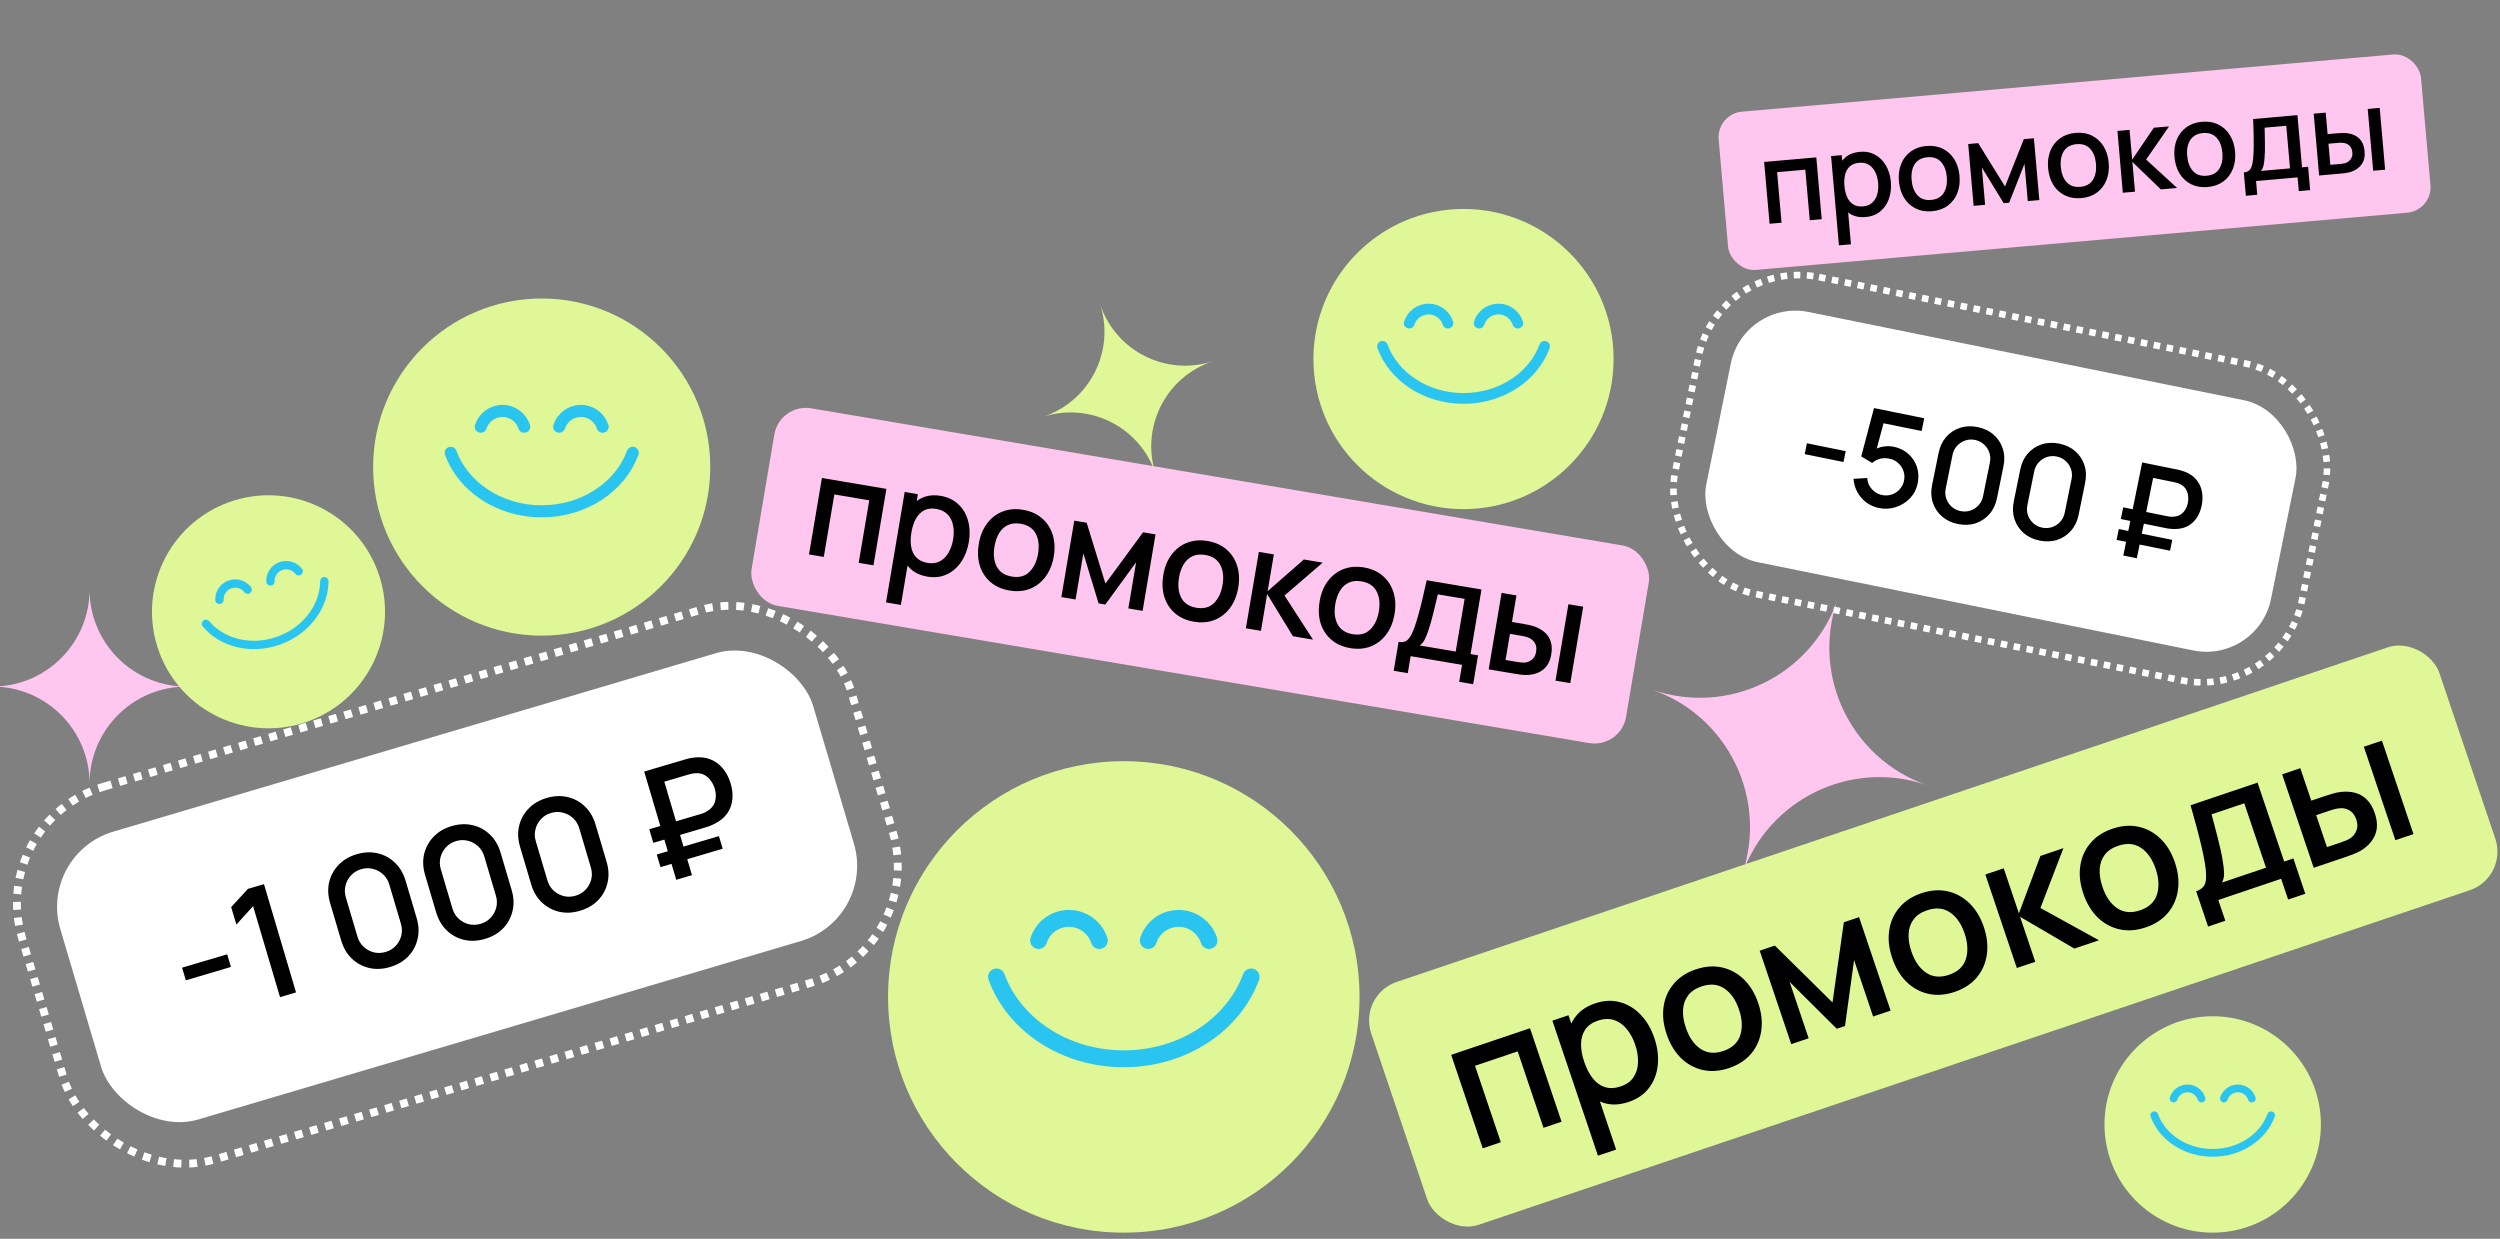 <svg width="335" height="166" viewBox="0 0 335 166" fill="none" xmlns="http://www.w3.org/2000/svg">
<rect x="0" y="0" width="335" height="166" fill="#808080" stroke="none"/>
<rect x="182" y="133.318" width="151.064" height="34.35" rx="5.45" transform="rotate(-18.654 182 133.318)" fill="#DFF797"/>
<path d="M198.685 153.874L194.457 141.349L205.022 137.783L209.25 150.308L206.826 151.126L203.369 140.886L197.652 142.816L201.109 153.056L198.685 153.874ZM218.256 147.655C217.057 148.059 215.955 148.109 214.947 147.803C213.937 147.489 213.055 146.904 212.301 146.048C211.546 145.192 210.958 144.137 210.535 142.885C210.112 141.632 209.937 140.438 210.01 139.303C210.091 138.164 210.437 137.173 211.048 136.33C211.664 135.476 212.564 134.849 213.746 134.45C214.922 134.053 216.032 134.001 217.078 134.294C218.13 134.577 219.056 135.138 219.856 135.979C220.654 136.812 221.266 137.858 221.691 139.119C222.114 140.371 222.263 141.578 222.139 142.74C222.019 143.891 221.632 144.9 220.977 145.767C220.33 146.631 219.423 147.261 218.256 147.655ZM214.126 154.862L208.019 136.771L210.176 136.043L213.218 145.054L213.496 144.96L216.562 154.04L214.126 154.862ZM217.18 145.577C217.953 145.316 218.524 144.903 218.893 144.339C219.271 143.773 219.471 143.115 219.494 142.367C219.522 141.608 219.396 140.815 219.117 139.988C218.84 139.168 218.462 138.469 217.982 137.89C217.511 137.309 216.949 136.909 216.298 136.689C215.647 136.47 214.919 136.496 214.115 136.767C213.358 137.023 212.794 137.42 212.424 137.958C212.063 138.494 211.874 139.134 211.859 139.88C211.851 140.623 211.994 141.428 212.286 142.294C212.579 143.16 212.953 143.886 213.409 144.472C213.866 145.059 214.409 145.457 215.039 145.666C215.67 145.875 216.383 145.845 217.18 145.577ZM231.694 143.118C230.442 143.541 229.26 143.626 228.15 143.372C227.039 143.118 226.066 142.581 225.229 141.761C224.397 140.931 223.763 139.866 223.324 138.567C222.883 137.261 222.751 136.027 222.927 134.865C223.1 133.695 223.554 132.681 224.289 131.821C225.021 130.954 226.002 130.313 227.231 129.898C228.484 129.475 229.665 129.39 230.776 129.644C231.886 129.898 232.86 130.435 233.696 131.255C234.533 132.075 235.169 133.13 235.605 134.421C236.046 135.728 236.18 136.966 236.006 138.136C235.838 139.295 235.389 140.312 234.659 141.187C233.927 142.054 232.939 142.698 231.694 143.118ZM230.923 140.834C232.121 140.429 232.879 139.726 233.195 138.723C233.516 137.71 233.461 136.566 233.031 135.291C232.59 133.984 231.936 133.042 231.069 132.465C230.208 131.877 229.185 131.783 228.002 132.182C227.191 132.456 226.585 132.868 226.184 133.416C225.781 133.957 225.562 134.595 225.526 135.331C225.487 136.059 225.611 136.848 225.899 137.698C226.342 139.013 226.999 139.962 227.868 140.547C228.737 141.132 229.756 141.228 230.923 140.834ZM240.028 139.917L235.8 127.393L237.829 126.708L245.557 134.33L247.072 123.587L249.113 122.898L253.341 135.423L250.999 136.214L248.446 128.653L247.23 137.486L246.128 137.858L239.806 131.569L242.359 139.13L240.028 139.917ZM261.921 132.914C260.669 133.337 259.487 133.421 258.377 133.168C257.266 132.914 256.293 132.377 255.456 131.557C254.624 130.727 253.99 129.662 253.551 128.363C253.11 127.057 252.978 125.822 253.154 124.661C253.327 123.491 253.781 122.476 254.516 121.617C255.248 120.75 256.229 120.109 257.458 119.694C258.711 119.271 259.892 119.186 261.003 119.44C262.113 119.694 263.087 120.231 263.923 121.051C264.76 121.871 265.396 122.926 265.832 124.217C266.273 125.524 266.407 126.762 266.233 127.932C266.065 129.091 265.616 130.108 264.886 130.983C264.154 131.85 263.166 132.494 261.921 132.914ZM261.15 130.629C262.348 130.225 263.106 129.521 263.422 128.519C263.743 127.506 263.688 126.362 263.258 125.086C262.817 123.78 262.163 122.838 261.296 122.261C260.434 121.673 259.412 121.579 258.229 121.978C257.418 122.252 256.812 122.664 256.411 123.212C256.008 123.753 255.789 124.391 255.753 125.127C255.714 125.855 255.838 126.644 256.126 127.494C256.569 128.808 257.226 129.758 258.095 130.343C258.964 130.928 259.983 131.024 261.15 130.629ZM270.255 129.713L266.038 117.185L268.497 116.355L270.533 122.385L273.414 114.695L276.499 113.653L273.417 121.669L281.26 125.998L277.967 127.11L270.689 122.849L272.725 128.879L270.255 129.713ZM287.528 124.27C286.275 124.692 285.094 124.777 283.983 124.523C282.873 124.269 281.899 123.733 281.062 122.913C280.231 122.082 279.596 121.018 279.157 119.719C278.716 118.412 278.584 117.178 278.76 116.016C278.934 114.847 279.388 113.832 280.123 112.973C280.855 112.105 281.835 111.464 283.065 111.049C284.317 110.626 285.499 110.542 286.609 110.796C287.72 111.05 288.693 111.586 289.53 112.406C290.366 113.226 291.003 114.282 291.438 115.573C291.88 116.88 292.013 118.118 291.84 119.287C291.671 120.446 291.222 121.464 290.493 122.338C289.761 123.206 288.772 123.849 287.528 124.27ZM286.756 121.985C287.955 121.581 288.712 120.877 289.028 119.875C289.349 118.862 289.295 117.718 288.864 116.442C288.423 115.135 287.769 114.194 286.902 113.616C286.041 113.029 285.019 112.935 283.836 113.334C283.024 113.608 282.418 114.019 282.017 114.568C281.614 115.109 281.395 115.747 281.359 116.482C281.321 117.21 281.445 117.999 281.732 118.85C282.176 120.164 282.832 121.114 283.701 121.699C284.571 122.284 285.589 122.379 286.756 121.985ZM295.885 124.161L294.287 119.43C294.976 119.197 295.389 118.804 295.529 118.248C295.674 117.683 295.649 116.817 295.454 115.651C295.335 114.942 295.182 114.197 294.996 113.416C294.818 112.632 294.607 111.791 294.363 110.891C294.117 109.984 293.841 108.987 293.535 107.902L302.511 104.872L306.081 115.448L307.311 115.033L308.908 119.765L306.612 120.54L305.672 117.757L297.253 120.599L298.193 123.382L295.885 124.161ZM297.755 118.259L303.646 116.27L300.733 107.642L296.35 109.122C296.491 109.643 296.634 110.18 296.778 110.735C296.93 111.286 297.072 111.837 297.206 112.386C297.347 112.932 297.473 113.458 297.584 113.963C297.694 114.469 297.781 114.93 297.844 115.348C297.958 115.99 298.018 116.538 298.025 116.992C298.04 117.444 297.95 117.866 297.755 118.259ZM310.035 116.284L305.807 103.759L308.242 102.937L309.71 107.286L311.357 106.73C311.713 106.61 312.098 106.489 312.513 106.366C312.928 106.243 313.289 106.164 313.596 106.129C314.315 106.041 314.977 106.076 315.582 106.234C316.186 106.392 316.711 106.697 317.157 107.149C317.607 107.591 317.964 108.203 318.228 108.984C318.596 110.074 318.608 111.039 318.262 111.879C317.915 112.711 317.295 113.402 316.405 113.953C316.119 114.127 315.767 114.297 315.35 114.464C314.938 114.62 314.554 114.758 314.198 114.878L310.035 116.284ZM311.812 113.514L313.68 112.883C313.881 112.815 314.102 112.732 314.344 112.633C314.587 112.534 314.803 112.422 314.993 112.298C315.32 112.067 315.574 111.735 315.756 111.304C315.937 110.872 315.934 110.378 315.746 109.821C315.553 109.249 315.252 108.843 314.844 108.602C314.443 108.358 314.005 108.261 313.53 108.309C313.311 108.323 313.087 108.359 312.857 108.42C312.636 108.477 312.428 108.539 312.235 108.604L310.368 109.234L311.812 113.514ZM320.982 112.588L316.754 100.064L319.178 99.246L323.406 111.77L320.982 112.588Z" fill="black"/>
<rect x="-1.681" y="110.029" width="115.909" height="52.113" rx="16.286" transform="rotate(-16.495 -1.681 110.029)" stroke="white" stroke-width="1.051" stroke-dasharray="1.05 1.05"/>
<rect x="5.1" y="114.424" width="105.217" height="40.217" rx="10.507" transform="rotate(-16.495 5.1 114.424)" fill="white"/>
<path d="M24.9 131.36L24.399 129.668L30.444 127.878L30.945 129.57L24.9 131.36ZM37.522 133.617L33.913 121.426L31.674 123.897L30.979 121.55L33.226 119.109L35.372 118.474L39.668 132.982L37.522 133.617ZM52.272 129.578C51.285 129.871 50.348 129.914 49.462 129.709C48.574 129.497 47.799 129.076 47.137 128.447C46.483 127.815 46.009 127.006 45.717 126.018L44.237 121.021C43.945 120.034 43.901 119.097 44.106 118.211C44.318 117.322 44.74 116.551 45.372 115.896C46.001 115.235 46.81 114.758 47.797 114.466C48.785 114.174 49.722 114.133 50.611 114.345C51.497 114.55 52.267 114.969 52.922 115.6C53.583 116.23 54.06 117.039 54.352 118.026L55.832 123.023C56.124 124.01 56.165 124.948 55.953 125.836C55.748 126.723 55.33 127.496 54.701 128.158C54.069 128.812 53.259 129.286 52.272 129.578ZM51.675 127.563C52.213 127.404 52.662 127.132 53.023 126.748C53.389 126.355 53.638 125.901 53.77 125.387C53.901 124.866 53.886 124.333 53.725 123.789L52.162 118.51C52.003 117.973 51.727 117.525 51.336 117.166C50.943 116.8 50.487 116.555 49.968 116.431C49.454 116.299 48.928 116.312 48.391 116.471C47.853 116.63 47.402 116.906 47.036 117.299C46.675 117.684 46.429 118.136 46.299 118.657C46.166 119.171 46.179 119.697 46.338 120.235L47.902 125.514C48.063 126.058 48.34 126.513 48.733 126.878C49.124 127.237 49.577 127.483 50.091 127.616C50.61 127.74 51.138 127.722 51.675 127.563ZM64.999 125.81C64.011 126.102 63.075 126.146 62.188 125.941C61.3 125.729 60.525 125.308 59.864 124.678C59.209 124.047 58.736 123.237 58.444 122.25L56.964 117.253C56.671 116.265 56.628 115.329 56.833 114.442C57.045 113.554 57.467 112.783 58.098 112.128C58.728 111.467 59.536 110.99 60.524 110.697C61.511 110.405 62.449 110.365 63.337 110.577C64.223 110.782 64.994 111.2 65.648 111.832C66.31 112.462 66.787 113.27 67.079 114.257L68.559 119.255C68.851 120.242 68.891 121.18 68.679 122.068C68.474 122.954 68.057 123.728 67.427 124.389C66.796 125.044 65.986 125.517 64.999 125.81ZM64.402 123.795C64.939 123.636 65.388 123.364 65.749 122.979C66.115 122.586 66.364 122.132 66.497 121.618C66.628 121.097 66.613 120.565 66.451 120.021L64.888 114.742C64.729 114.204 64.454 113.756 64.063 113.397C63.669 113.032 63.214 112.787 62.695 112.663C62.181 112.53 61.655 112.543 61.117 112.702C60.58 112.861 60.129 113.138 59.763 113.531C59.402 113.915 59.156 114.368 59.025 114.889C58.893 115.403 58.906 115.929 59.065 116.466L60.628 121.745C60.789 122.289 61.066 122.744 61.46 123.11C61.851 123.469 62.304 123.715 62.818 123.847C63.337 123.971 63.865 123.954 64.402 123.795ZM77.725 122.041C76.738 122.334 75.801 122.377 74.915 122.172C74.027 121.96 73.252 121.539 72.591 120.91C71.936 120.278 71.462 119.469 71.17 118.481L69.69 113.484C69.398 112.497 69.354 111.56 69.559 110.674C69.771 109.786 70.193 109.014 70.825 108.359C71.454 107.698 72.263 107.221 73.25 106.929C74.238 106.637 75.175 106.596 76.064 106.808C76.95 107.013 77.72 107.432 78.375 108.063C79.036 108.693 79.513 109.502 79.805 110.489L81.285 115.486C81.578 116.473 81.618 117.411 81.406 118.299C81.201 119.186 80.783 119.959 80.154 120.621C79.522 121.275 78.713 121.749 77.725 122.041ZM77.129 120.026C77.666 119.867 78.115 119.595 78.476 119.211C78.842 118.818 79.091 118.364 79.224 117.85C79.354 117.329 79.339 116.797 79.178 116.252L77.615 110.973C77.456 110.436 77.18 109.988 76.789 109.629C76.396 109.263 75.94 109.018 75.421 108.894C74.907 108.762 74.381 108.775 73.844 108.934C73.307 109.093 72.855 109.369 72.489 109.762C72.128 110.147 71.883 110.6 71.752 111.12C71.619 111.635 71.632 112.16 71.791 112.698L73.355 117.977C73.516 118.521 73.793 118.976 74.186 119.341C74.577 119.7 75.03 119.946 75.544 120.079C76.063 120.203 76.591 120.185 77.129 120.026ZM87.541 112.943L87.001 111.12L93.862 109.088C93.969 109.056 94.1 109.014 94.252 108.962C94.409 108.901 94.57 108.816 94.736 108.709C95.308 108.371 95.668 107.932 95.814 107.392C95.968 106.85 95.956 106.28 95.779 105.682C95.67 105.313 95.502 104.968 95.276 104.648C95.054 104.319 94.773 104.059 94.431 103.868C94.094 103.668 93.693 103.582 93.226 103.611C93.045 103.614 92.865 103.637 92.689 103.682C92.51 103.721 92.377 103.753 92.29 103.779L88.341 104.948L87.753 102.963L91.783 101.77C91.863 101.746 92.005 101.708 92.209 101.655C92.419 101.6 92.654 101.556 92.915 101.523C93.765 101.409 94.522 101.485 95.184 101.749C95.854 102.011 96.418 102.425 96.878 102.99C97.335 103.548 97.68 104.217 97.91 104.996C98.258 106.172 98.244 107.246 97.868 108.22C97.489 109.187 96.722 109.94 95.567 110.479C95.33 110.593 95.109 110.684 94.903 110.752C94.703 110.819 94.563 110.864 94.483 110.888L87.541 112.943ZM88.505 116.197L88.003 114.505L96.335 112.038L96.837 113.73L88.505 116.197ZM90.618 117.895L86.322 103.387L88.428 102.763L92.724 117.271L90.618 117.895Z" fill="black"/>
<rect x="104.476" y="54" width="118.84" height="26.851" rx="4.284" transform="rotate(9.596 104.476 54)" fill="#FFC7EF"/>
<path d="M108.405 74.294L110.137 64.049L118.778 65.51L117.046 75.755L115.064 75.419L116.48 67.044L111.804 66.253L110.387 74.629L108.405 74.294ZM124.268 77.268C123.288 77.103 122.506 76.727 121.922 76.14C121.34 75.547 120.947 74.814 120.743 73.941C120.539 73.067 120.524 72.118 120.697 71.094C120.871 70.069 121.194 69.177 121.667 68.418C122.146 67.66 122.754 67.103 123.491 66.746C124.235 66.384 125.091 66.285 126.059 66.448C127.02 66.611 127.808 66.988 128.424 67.58C129.046 68.167 129.479 68.9 129.72 69.78C129.963 70.653 129.997 71.606 129.823 72.636C129.649 73.661 129.303 74.552 128.785 75.31C128.274 76.063 127.631 76.617 126.855 76.974C126.085 77.332 125.223 77.43 124.268 77.268ZM118.728 80.722L121.23 65.925L122.994 66.223L121.748 73.593L121.976 73.632L120.72 81.059L118.728 80.722ZM124.296 75.429C124.929 75.536 125.478 75.463 125.943 75.21C126.415 74.958 126.798 74.577 127.093 74.068C127.394 73.553 127.602 72.957 127.717 72.28C127.83 71.61 127.828 70.985 127.712 70.406C127.601 69.828 127.361 69.342 126.992 68.948C126.623 68.554 126.11 68.301 125.452 68.19C124.832 68.085 124.294 68.15 123.838 68.385C123.389 68.622 123.02 68.995 122.732 69.506C122.45 70.017 122.25 70.627 122.13 71.336C122.01 72.044 121.999 72.686 122.097 73.262C122.195 73.838 122.423 74.316 122.781 74.695C123.14 75.074 123.645 75.319 124.296 75.429ZM135.26 79.127C134.236 78.954 133.386 78.573 132.712 77.984C132.037 77.395 131.563 76.661 131.289 75.782C131.022 74.898 130.978 73.924 131.158 72.862C131.339 71.793 131.706 70.89 132.26 70.151C132.816 69.406 133.508 68.872 134.336 68.55C135.165 68.222 136.083 68.143 137.088 68.313C138.113 68.487 138.962 68.868 139.637 69.456C140.311 70.045 140.786 70.779 141.06 71.658C141.334 72.537 141.382 73.504 141.203 74.561C141.022 75.629 140.654 76.536 140.099 77.281C139.551 78.021 138.862 78.558 138.032 78.893C137.202 79.221 136.278 79.299 135.26 79.127ZM135.576 77.258C136.556 77.424 137.342 77.219 137.934 76.642C138.533 76.06 138.921 75.248 139.097 74.204C139.278 73.136 139.176 72.24 138.791 71.518C138.413 70.791 137.74 70.346 136.772 70.182C136.108 70.07 135.536 70.129 135.054 70.36C134.574 70.584 134.185 70.945 133.886 71.44C133.589 71.93 133.381 72.523 133.264 73.218C133.082 74.293 133.183 75.195 133.567 75.923C133.952 76.652 134.621 77.097 135.576 77.258ZM142.221 80.011L143.953 69.767L145.613 70.047L148.127 78.2L153.173 71.325L154.842 71.608L153.11 81.852L151.194 81.528L152.24 75.344L148.111 81.007L147.21 80.855L145.173 74.149L144.127 80.333L142.221 80.011ZM159.984 83.307C158.959 83.134 158.11 82.753 157.436 82.164C156.761 81.575 156.287 80.841 156.013 79.962C155.746 79.078 155.702 78.105 155.882 77.042C156.063 75.974 156.43 75.07 156.984 74.331C157.539 73.586 158.231 73.052 159.06 72.731C159.889 72.402 160.807 72.323 161.812 72.493C162.837 72.667 163.686 73.048 164.361 73.636C165.035 74.225 165.509 74.959 165.783 75.838C166.058 76.717 166.105 77.685 165.927 78.741C165.746 79.809 165.378 80.716 164.823 81.461C164.275 82.201 163.586 82.739 162.755 83.073C161.926 83.401 161.002 83.479 159.984 83.307ZM160.3 81.438C161.28 81.604 162.066 81.399 162.658 80.822C163.257 80.24 163.645 79.428 163.821 78.385C164.002 77.316 163.9 76.421 163.514 75.698C163.136 74.971 162.464 74.526 161.496 74.362C160.832 74.25 160.26 74.309 159.778 74.54C159.298 74.764 158.909 75.125 158.61 75.621C158.313 76.11 158.105 76.703 157.988 77.398C157.806 78.473 157.907 79.375 158.291 80.103C158.675 80.832 159.345 81.277 160.3 81.438ZM166.945 84.191L168.686 73.948L170.697 74.288L169.863 79.221L174.719 74.968L177.242 75.395L172.126 79.799L175.946 85.713L173.252 85.257L169.799 79.6L168.965 84.533L166.945 84.191ZM180.928 86.848C179.904 86.675 179.054 86.294 178.38 85.705C177.706 85.116 177.231 84.382 176.957 83.503C176.69 82.619 176.647 81.646 176.826 80.583C177.007 79.515 177.374 78.611 177.929 77.872C178.484 77.127 179.176 76.593 180.004 76.272C180.834 75.944 181.751 75.865 182.757 76.034C183.781 76.208 184.63 76.589 185.305 77.178C185.979 77.766 186.454 78.5 186.728 79.379C187.002 80.258 187.05 81.226 186.871 82.282C186.691 83.35 186.323 84.257 185.767 85.003C185.22 85.743 184.53 86.28 183.7 86.614C182.87 86.942 181.946 87.02 180.928 86.848ZM181.244 84.979C182.224 85.145 183.01 84.94 183.602 84.363C184.201 83.782 184.589 82.969 184.766 81.926C184.946 80.857 184.844 79.962 184.459 79.24C184.081 78.512 183.408 78.067 182.441 77.903C181.777 77.791 181.204 77.85 180.723 78.081C180.242 78.305 179.853 78.666 179.555 79.162C179.257 79.651 179.05 80.244 178.932 80.939C178.75 82.014 178.851 82.916 179.236 83.644C179.62 84.373 180.289 84.818 181.244 84.979ZM186.755 89.882L187.409 86.012C187.972 86.107 188.405 85.988 188.708 85.656C189.019 85.318 189.324 84.71 189.622 83.83C189.804 83.295 189.975 82.722 190.137 82.112C190.305 81.503 190.472 80.842 190.638 80.128C190.805 79.408 190.985 78.616 191.177 77.751L198.518 78.992L197.056 87.643L198.061 87.813L197.407 91.683L195.529 91.365L195.914 89.089L189.027 87.925L188.642 90.201L186.755 89.882ZM190.245 86.491L195.064 87.306L196.257 80.249L192.672 79.643C192.576 80.056 192.474 80.481 192.368 80.918C192.268 81.357 192.162 81.791 192.05 82.221C191.945 82.652 191.836 83.063 191.725 83.454C191.613 83.844 191.502 84.196 191.39 84.509C191.23 84.996 191.068 85.398 190.903 85.715C190.746 86.033 190.526 86.292 190.245 86.491ZM199.482 89.692L201.214 79.448L203.206 79.785L202.605 83.342L203.952 83.569C204.242 83.619 204.554 83.678 204.887 83.747C205.22 83.817 205.5 83.896 205.725 83.986C206.256 84.193 206.701 84.464 207.061 84.798C207.421 85.132 207.671 85.538 207.811 86.017C207.959 86.491 207.978 87.047 207.87 87.686C207.72 88.578 207.369 89.25 206.817 89.703C206.267 90.15 205.581 90.398 204.759 90.448C204.497 90.462 204.19 90.449 203.839 90.409C203.495 90.364 203.178 90.317 202.887 90.268L199.482 89.692ZM201.743 88.435L203.271 88.694C203.435 88.721 203.619 88.746 203.824 88.768C204.028 88.789 204.22 88.792 204.398 88.777C204.71 88.739 205.009 88.604 205.296 88.373C205.582 88.141 205.764 87.798 205.841 87.343C205.92 86.875 205.863 86.481 205.669 86.162C205.482 85.845 205.216 85.614 204.869 85.471C204.712 85.399 204.543 85.341 204.362 85.297C204.187 85.255 204.02 85.22 203.862 85.194L202.335 84.935L201.743 88.435ZM208.436 91.206L210.168 80.962L212.151 81.297L210.419 91.541L208.436 91.206Z" fill="black"/>
<rect x="230" y="15.265" width="94.476" height="21.285" rx="3.428" transform="rotate(-5.019 230 15.265)" fill="#FFC7EF"/>
<path d="M237.123 29.984L236.396 21.701L243.383 21.087L244.11 29.37L242.507 29.511L241.912 22.739L238.131 23.071L238.726 29.843L237.123 29.984ZM250.009 29.084C249.216 29.154 248.535 29.02 247.964 28.684C247.393 28.343 246.941 27.854 246.607 27.219C246.273 26.584 246.069 25.852 245.996 25.023C245.924 24.195 245.994 23.439 246.207 22.756C246.425 22.072 246.783 21.518 247.282 21.093C247.785 20.662 248.428 20.412 249.21 20.344C249.987 20.275 250.674 20.408 251.27 20.742C251.871 21.071 252.354 21.552 252.718 22.184C253.083 22.812 253.301 23.542 253.374 24.376C253.447 25.204 253.359 25.964 253.111 26.655C252.867 27.342 252.481 27.901 251.952 28.334C251.429 28.766 250.781 29.017 250.009 29.084ZM246.416 32.878L245.365 20.913L246.791 20.788L247.315 26.747L247.499 26.731L248.026 32.736L246.416 32.878ZM249.659 27.654C250.17 27.609 250.581 27.442 250.89 27.152C251.205 26.862 251.424 26.489 251.549 26.035C251.679 25.576 251.72 25.072 251.672 24.525C251.624 23.983 251.497 23.5 251.289 23.075C251.087 22.649 250.803 22.321 250.438 22.091C250.072 21.86 249.624 21.768 249.092 21.815C248.591 21.859 248.188 22.018 247.882 22.292C247.581 22.566 247.371 22.929 247.251 23.383C247.136 23.836 247.104 24.349 247.154 24.922C247.205 25.494 247.326 25.994 247.518 26.42C247.71 26.846 247.983 27.17 248.337 27.392C248.692 27.613 249.132 27.701 249.659 27.654ZM258.896 28.304C258.068 28.377 257.333 28.253 256.692 27.933C256.051 27.613 255.535 27.141 255.145 26.515C254.76 25.885 254.53 25.14 254.454 24.281C254.378 23.417 254.48 22.642 254.76 21.958C255.04 21.269 255.468 20.716 256.045 20.3C256.621 19.878 257.315 19.632 258.128 19.56C258.957 19.488 259.691 19.611 260.333 19.931C260.974 20.251 261.489 20.723 261.879 21.349C262.269 21.974 262.501 22.713 262.576 23.567C262.652 24.431 262.55 25.208 262.271 25.897C261.996 26.581 261.571 27.136 260.995 27.563C260.419 27.985 259.719 28.231 258.896 28.304ZM258.763 26.793C259.556 26.723 260.123 26.405 260.465 25.84C260.812 25.268 260.948 24.561 260.874 23.717C260.798 22.853 260.538 22.18 260.094 21.699C259.654 21.212 259.043 21.003 258.261 21.071C257.724 21.119 257.293 21.28 256.966 21.556C256.64 21.827 256.411 22.184 256.28 22.629C256.149 23.068 256.108 23.569 256.157 24.131C256.233 25 256.494 25.678 256.938 26.165C257.383 26.651 257.991 26.861 258.763 26.793ZM264.465 27.583L263.738 19.3L265.08 19.182L268.673 24.987L271.192 18.645L272.542 18.526L273.27 26.809L271.721 26.946L271.281 21.945L269.228 27.165L268.499 27.229L265.568 22.447L266.007 27.447L264.465 27.583ZM278.887 26.548C278.058 26.621 277.324 26.497 276.682 26.177C276.041 25.858 275.526 25.385 275.136 24.76C274.751 24.129 274.52 23.384 274.445 22.525C274.369 21.661 274.471 20.887 274.751 20.203C275.031 19.514 275.459 18.961 276.035 18.544C276.611 18.123 277.306 17.876 278.119 17.805C278.947 17.732 279.682 17.856 280.323 18.175C280.964 18.495 281.48 18.968 281.87 19.593C282.26 20.218 282.492 20.958 282.567 21.812C282.643 22.676 282.541 23.453 282.261 24.142C281.987 24.825 281.561 25.381 280.986 25.807C280.41 26.229 279.71 26.476 278.887 26.548ZM278.754 25.037C279.547 24.968 280.114 24.65 280.456 24.084C280.802 23.512 280.938 22.805 280.864 21.961C280.788 21.097 280.528 20.424 280.084 19.943C279.645 19.456 279.034 19.247 278.252 19.316C277.715 19.363 277.283 19.524 276.957 19.8C276.63 20.071 276.402 20.429 276.271 20.873C276.139 21.312 276.098 21.813 276.148 22.375C276.224 23.245 276.484 23.923 276.929 24.409C277.374 24.896 277.982 25.105 278.754 25.037ZM284.456 25.827L283.736 17.543L285.362 17.401L285.712 21.389L288.614 17.115L290.654 16.936L287.582 21.379L291.734 25.188L289.556 25.379L285.739 21.695L286.089 25.684L284.456 25.827ZM295.821 25.061C294.993 25.134 294.258 25.01 293.617 24.69C292.976 24.37 292.46 23.898 292.071 23.273C291.685 22.642 291.455 21.897 291.38 21.038C291.304 20.174 291.406 19.4 291.686 18.715C291.965 18.026 292.393 17.473 292.97 17.057C293.546 16.635 294.241 16.389 295.054 16.317C295.882 16.245 296.617 16.368 297.258 16.688C297.899 17.008 298.415 17.48 298.804 18.106C299.194 18.731 299.427 19.471 299.502 20.325C299.578 21.189 299.476 21.965 299.196 22.654C298.921 23.338 298.496 23.893 297.92 24.32C297.344 24.741 296.645 24.988 295.821 25.061ZM295.689 23.55C296.481 23.48 297.048 23.163 297.39 22.597C297.737 22.025 297.873 21.318 297.799 20.474C297.723 19.61 297.463 18.937 297.019 18.456C296.579 17.969 295.969 17.76 295.186 17.828C294.649 17.875 294.218 18.037 293.892 18.313C293.565 18.584 293.336 18.942 293.205 19.386C293.074 19.825 293.033 20.326 293.082 20.888C293.159 21.758 293.419 22.435 293.864 22.922C294.308 23.408 294.917 23.618 295.689 23.55ZM300.946 26.234L300.671 23.105C301.126 23.065 301.438 22.885 301.606 22.567C301.778 22.242 301.891 21.709 301.944 20.968C301.977 20.517 301.994 20.039 301.996 19.534C302.003 19.028 301.999 18.482 301.984 17.896C301.968 17.305 301.947 16.655 301.921 15.946L307.857 15.425L308.471 22.419L309.284 22.348L309.559 25.477L308.041 25.611L307.879 23.77L302.311 24.259L302.472 26.1L300.946 26.234ZM302.965 22.903L306.861 22.561L306.36 16.855L303.46 17.109C303.47 17.449 303.477 17.798 303.483 18.159C303.494 18.518 303.5 18.876 303.5 19.231C303.505 19.586 303.504 19.927 303.497 20.252C303.489 20.577 303.474 20.872 303.451 21.137C303.425 21.546 303.381 21.89 303.317 22.169C303.259 22.447 303.142 22.692 302.965 22.903ZM310.764 23.517L310.037 15.233L311.647 15.092L311.9 17.968L312.989 17.872C313.224 17.852 313.478 17.835 313.749 17.821C314.021 17.808 314.254 17.813 314.446 17.837C314.899 17.89 315.299 18.01 315.645 18.196C315.991 18.382 316.267 18.646 316.472 18.989C316.682 19.326 316.81 19.752 316.855 20.269C316.918 20.99 316.782 21.581 316.447 22.044C316.111 22.501 315.63 22.832 315.004 23.036C314.803 23.1 314.563 23.152 314.283 23.192C314.008 23.227 313.753 23.254 313.517 23.275L310.764 23.517ZM312.261 22.087L313.496 21.978C313.629 21.966 313.777 21.948 313.94 21.924C314.102 21.899 314.251 21.863 314.386 21.815C314.62 21.722 314.825 21.558 315 21.321C315.175 21.084 315.246 20.781 315.214 20.413C315.18 20.035 315.057 19.741 314.843 19.534C314.634 19.325 314.381 19.201 314.083 19.16C313.947 19.136 313.805 19.125 313.656 19.128C313.511 19.13 313.376 19.137 313.248 19.148L312.013 19.257L312.261 22.087ZM318.004 22.881L317.277 14.598L318.88 14.457L319.607 22.74L318.004 22.881Z" fill="black"/>
<rect x="230.318" y="34.409" width="85.729" height="43.306" rx="13.699" transform="rotate(11.457 230.318 34.409)" stroke="white" stroke-width="0.884" stroke-dasharray="0.88 0.88"/>
<rect x="233.684" y="40.05" width="77.211" height="34.211" rx="8.838" transform="rotate(11.457 233.684 40.05)" fill="white"/>
<path d="M241.832 60.855L242.127 59.4L247.324 60.453L247.029 61.908L241.832 60.855ZM251.792 68.077C251.151 67.947 250.58 67.696 250.078 67.323C249.584 66.947 249.187 66.487 248.888 65.946C248.59 65.399 248.418 64.805 248.374 64.165L250.21 64.05C250.233 64.439 250.336 64.794 250.517 65.113C250.705 65.434 250.945 65.702 251.238 65.917C251.532 66.127 251.852 66.267 252.199 66.338C252.655 66.43 253.09 66.404 253.504 66.259C253.924 66.116 254.278 65.881 254.567 65.555C254.861 65.23 255.053 64.845 255.143 64.4C255.236 63.944 255.207 63.508 255.057 63.093C254.912 62.679 254.674 62.327 254.342 62.038C254.017 61.743 253.632 61.551 253.187 61.461C252.679 61.358 252.228 61.372 251.835 61.502C251.442 61.633 251.12 61.812 250.87 62.037L249.406 61.163L251.116 54.684L257.846 56.048L257.5 57.754L251.697 56.578L252.572 56.043L251.273 60.893L251.011 60.362C251.407 60.099 251.851 59.928 252.342 59.847C252.833 59.766 253.304 59.771 253.755 59.862C254.528 60.019 255.182 60.338 255.716 60.819C256.256 61.301 256.639 61.887 256.866 62.576C257.094 63.26 257.129 63.991 256.971 64.771C256.814 65.545 256.472 66.209 255.945 66.763C255.419 67.312 254.789 67.707 254.055 67.949C253.32 68.191 252.566 68.234 251.792 68.077ZM262.369 70.22C261.52 70.048 260.807 69.711 260.229 69.209C259.652 68.702 259.243 68.084 259 67.355C258.762 66.628 258.73 65.84 258.902 64.991L259.772 60.694C259.944 59.846 260.281 59.132 260.783 58.555C261.291 57.978 261.908 57.571 262.636 57.334C263.364 57.091 264.153 57.055 265.002 57.227C265.851 57.399 266.563 57.739 267.14 58.247C267.717 58.749 268.125 59.363 268.362 60.091C268.605 60.819 268.641 61.608 268.469 62.457L267.598 66.753C267.426 67.602 267.086 68.315 266.579 68.891C266.077 69.469 265.462 69.879 264.733 70.122C264.006 70.36 263.217 70.392 262.369 70.22ZM262.72 68.488C263.182 68.581 263.623 68.557 264.042 68.413C264.469 68.265 264.833 68.026 265.134 67.697C265.437 67.361 265.636 66.96 265.73 66.492L266.65 61.953C266.744 61.491 266.716 61.05 266.567 60.629C266.419 60.202 266.177 59.84 265.84 59.543C265.51 59.242 265.114 59.045 264.653 58.951C264.191 58.857 263.746 58.885 263.319 59.033C262.9 59.176 262.538 59.415 262.236 59.751C261.935 60.081 261.737 60.476 261.644 60.938L260.724 65.477C260.629 65.945 260.656 66.392 260.804 66.819C260.953 67.24 261.192 67.601 261.522 67.902C261.858 68.199 262.258 68.394 262.72 68.488ZM273.31 72.438C272.461 72.266 271.748 71.929 271.171 71.427C270.594 70.919 270.184 70.301 269.941 69.573C269.704 68.845 269.671 68.057 269.843 67.208L270.714 62.912C270.886 62.063 271.223 61.35 271.725 60.772C272.232 60.196 272.85 59.789 273.577 59.551C274.306 59.308 275.095 59.273 275.944 59.445C276.792 59.617 277.505 59.957 278.082 60.464C278.659 60.966 279.067 61.581 279.304 62.308C279.547 63.037 279.583 63.825 279.411 64.674L278.54 68.971C278.368 69.82 278.028 70.532 277.52 71.109C277.019 71.686 276.403 72.097 275.675 72.34C274.947 72.577 274.159 72.61 273.31 72.438ZM273.661 70.705C274.123 70.799 274.564 70.774 274.984 70.631C275.411 70.483 275.775 70.244 276.076 69.914C276.379 69.579 276.577 69.177 276.672 68.709L277.592 64.171C277.686 63.709 277.658 63.267 277.509 62.846C277.361 62.419 277.118 62.058 276.782 61.761C276.452 61.46 276.056 61.262 275.594 61.169C275.132 61.075 274.688 61.102 274.261 61.25C273.841 61.394 273.48 61.633 273.178 61.968C272.876 62.298 272.679 62.694 272.585 63.156L271.665 67.695C271.571 68.162 271.597 68.61 271.745 69.037C271.894 69.457 272.134 69.819 272.464 70.12C272.8 70.417 273.199 70.612 273.661 70.705ZM284.191 69.548L284.508 67.98L290.407 69.175C290.499 69.194 290.613 69.214 290.747 69.235C290.888 69.252 291.041 69.253 291.206 69.238C291.764 69.213 292.204 69.029 292.526 68.685C292.854 68.343 293.07 67.915 293.174 67.401C293.239 67.083 293.25 66.761 293.208 66.434C293.173 66.102 293.066 65.798 292.888 65.521C292.717 65.24 292.452 65.018 292.094 64.855C291.958 64.786 291.815 64.733 291.667 64.697C291.519 64.654 291.407 64.626 291.332 64.611L287.937 63.922L288.283 62.216L291.747 62.918C291.817 62.932 291.937 62.96 292.109 63.001C292.287 63.043 292.479 63.103 292.686 63.181C293.363 63.432 293.895 63.786 294.283 64.244C294.677 64.703 294.934 65.232 295.052 65.834C295.172 66.429 295.164 67.061 295.028 67.731C294.823 68.742 294.389 69.535 293.726 70.11C293.063 70.679 292.197 70.936 291.125 70.881C290.905 70.873 290.704 70.853 290.524 70.822C290.35 70.793 290.228 70.771 290.159 70.757L284.191 69.548ZM283.624 72.346L283.918 70.89L291.082 72.342L290.787 73.797L283.624 72.346ZM284.525 74.44L287.053 61.967L288.863 62.334L286.335 74.807L284.525 74.44Z" fill="black"/>
<circle cx="72.588" cy="62.588" r="22.588" fill="#DFF797"/>
<path d="M60.391 60.674C62.055 65.225 66.887 68.517 72.588 68.517C78.289 68.517 83.121 65.225 84.785 60.674" stroke="#29C5F0" stroke-width="1.619" stroke-linecap="round"/>
<path d="M70.243 57.179C69.846 55.951 68.693 55.063 67.333 55.063C65.972 55.063 64.82 55.951 64.423 57.179" stroke="#29C5F0" stroke-width="1.619" stroke-linecap="round"/>
<path d="M80.754 57.179C80.357 55.951 79.204 55.063 77.844 55.063C76.483 55.063 75.33 55.951 74.933 57.179" stroke="#29C5F0" stroke-width="1.619" stroke-linecap="round"/>
<circle cx="196.111" cy="48.111" r="20.111" fill="#DFF797"/>
<path d="M185.252 46.407C186.733 50.459 191.035 53.39 196.111 53.39C201.187 53.39 205.489 50.459 206.97 46.407" stroke="#29C5F0" stroke-width="1.441" stroke-linecap="round"/>
<path d="M194.023 43.296C193.67 42.202 192.643 41.411 191.432 41.411C190.221 41.411 189.195 42.202 188.841 43.296" stroke="#29C5F0" stroke-width="1.441" stroke-linecap="round"/>
<path d="M203.381 43.296C203.028 42.202 202.001 41.411 200.79 41.411C199.579 41.411 198.553 42.202 198.199 43.296" stroke="#29C5F0" stroke-width="1.441" stroke-linecap="round"/>
<circle cx="35.979" cy="81.979" r="15.611" transform="rotate(-19.818 35.979 81.979)" fill="#DFF797"/>
<path d="M27.6 83.593C29.749 86.162 33.661 87.17 37.368 85.834C41.075 84.498 43.445 81.226 43.461 77.877" stroke="#29C5F0" stroke-width="1.119" stroke-linecap="round"/>
<path d="M33.187 79.012C32.641 78.306 31.683 77.999 30.799 78.318C29.914 78.637 29.373 79.484 29.403 80.376" stroke="#29C5F0" stroke-width="1.119" stroke-linecap="round"/>
<path d="M40.021 76.549C39.475 75.844 38.517 75.537 37.633 75.855C36.748 76.174 36.207 77.022 36.236 77.913" stroke="#29C5F0" stroke-width="1.119" stroke-linecap="round"/>
<circle cx="150.588" cy="133.588" r="31.588" fill="#DFF797"/>
<path d="M133.531 130.911C135.858 137.276 142.615 141.879 150.588 141.879C158.56 141.879 165.317 137.276 167.644 130.911" stroke="#29C5F0" stroke-width="2.264" stroke-linecap="round"/>
<path d="M147.308 126.024C146.753 124.307 145.141 123.065 143.239 123.065C141.336 123.065 139.724 124.307 139.169 126.024" stroke="#29C5F0" stroke-width="2.264" stroke-linecap="round"/>
<path d="M162.007 126.024C161.452 124.307 159.84 123.065 157.937 123.065C156.035 123.065 154.423 124.307 153.868 126.024" stroke="#29C5F0" stroke-width="2.264" stroke-linecap="round"/>
<path d="M12 79C12 86.18 6.18 92 -1 92C6.18 92 12 97.82 12 105C12 97.82 17.82 92 25 92C17.82 92 12 86.18 12 79Z" fill="#FFC7EF"/>
<path d="M246.214 80.396C242.681 90.57 231.57 95.954 221.396 92.421C231.57 95.954 236.954 107.065 233.421 117.238C236.954 107.065 248.065 101.681 258.239 105.214C248.065 101.681 242.681 90.57 246.214 80.396Z" fill="#FFC7EF"/>
<circle cx="296.5" cy="150.676" r="14.5" fill="#DFF797"/>
<path d="M288.67 149.447C289.739 152.369 292.84 154.482 296.5 154.482C300.16 154.482 303.261 152.369 304.329 149.447" stroke="#29C5F0" stroke-width="1.039" stroke-linecap="round"/>
<path d="M294.995 147.204C294.74 146.416 294 145.845 293.126 145.845C292.253 145.845 291.513 146.416 291.258 147.204" stroke="#29C5F0" stroke-width="1.039" stroke-linecap="round"/>
<path d="M301.742 147.204C301.487 146.416 300.747 145.845 299.873 145.845C299 145.845 298.26 146.416 298.005 147.204" stroke="#29C5F0" stroke-width="1.039" stroke-linecap="round"/>
<path d="M147.403 40.73C149.463 47.028 146.028 53.803 139.73 55.863C146.028 53.803 152.803 57.238 154.863 63.536C152.803 57.238 156.238 50.463 162.536 48.403C156.238 50.463 149.463 47.028 147.403 40.73Z" fill="#DFF797"/>
</svg>
